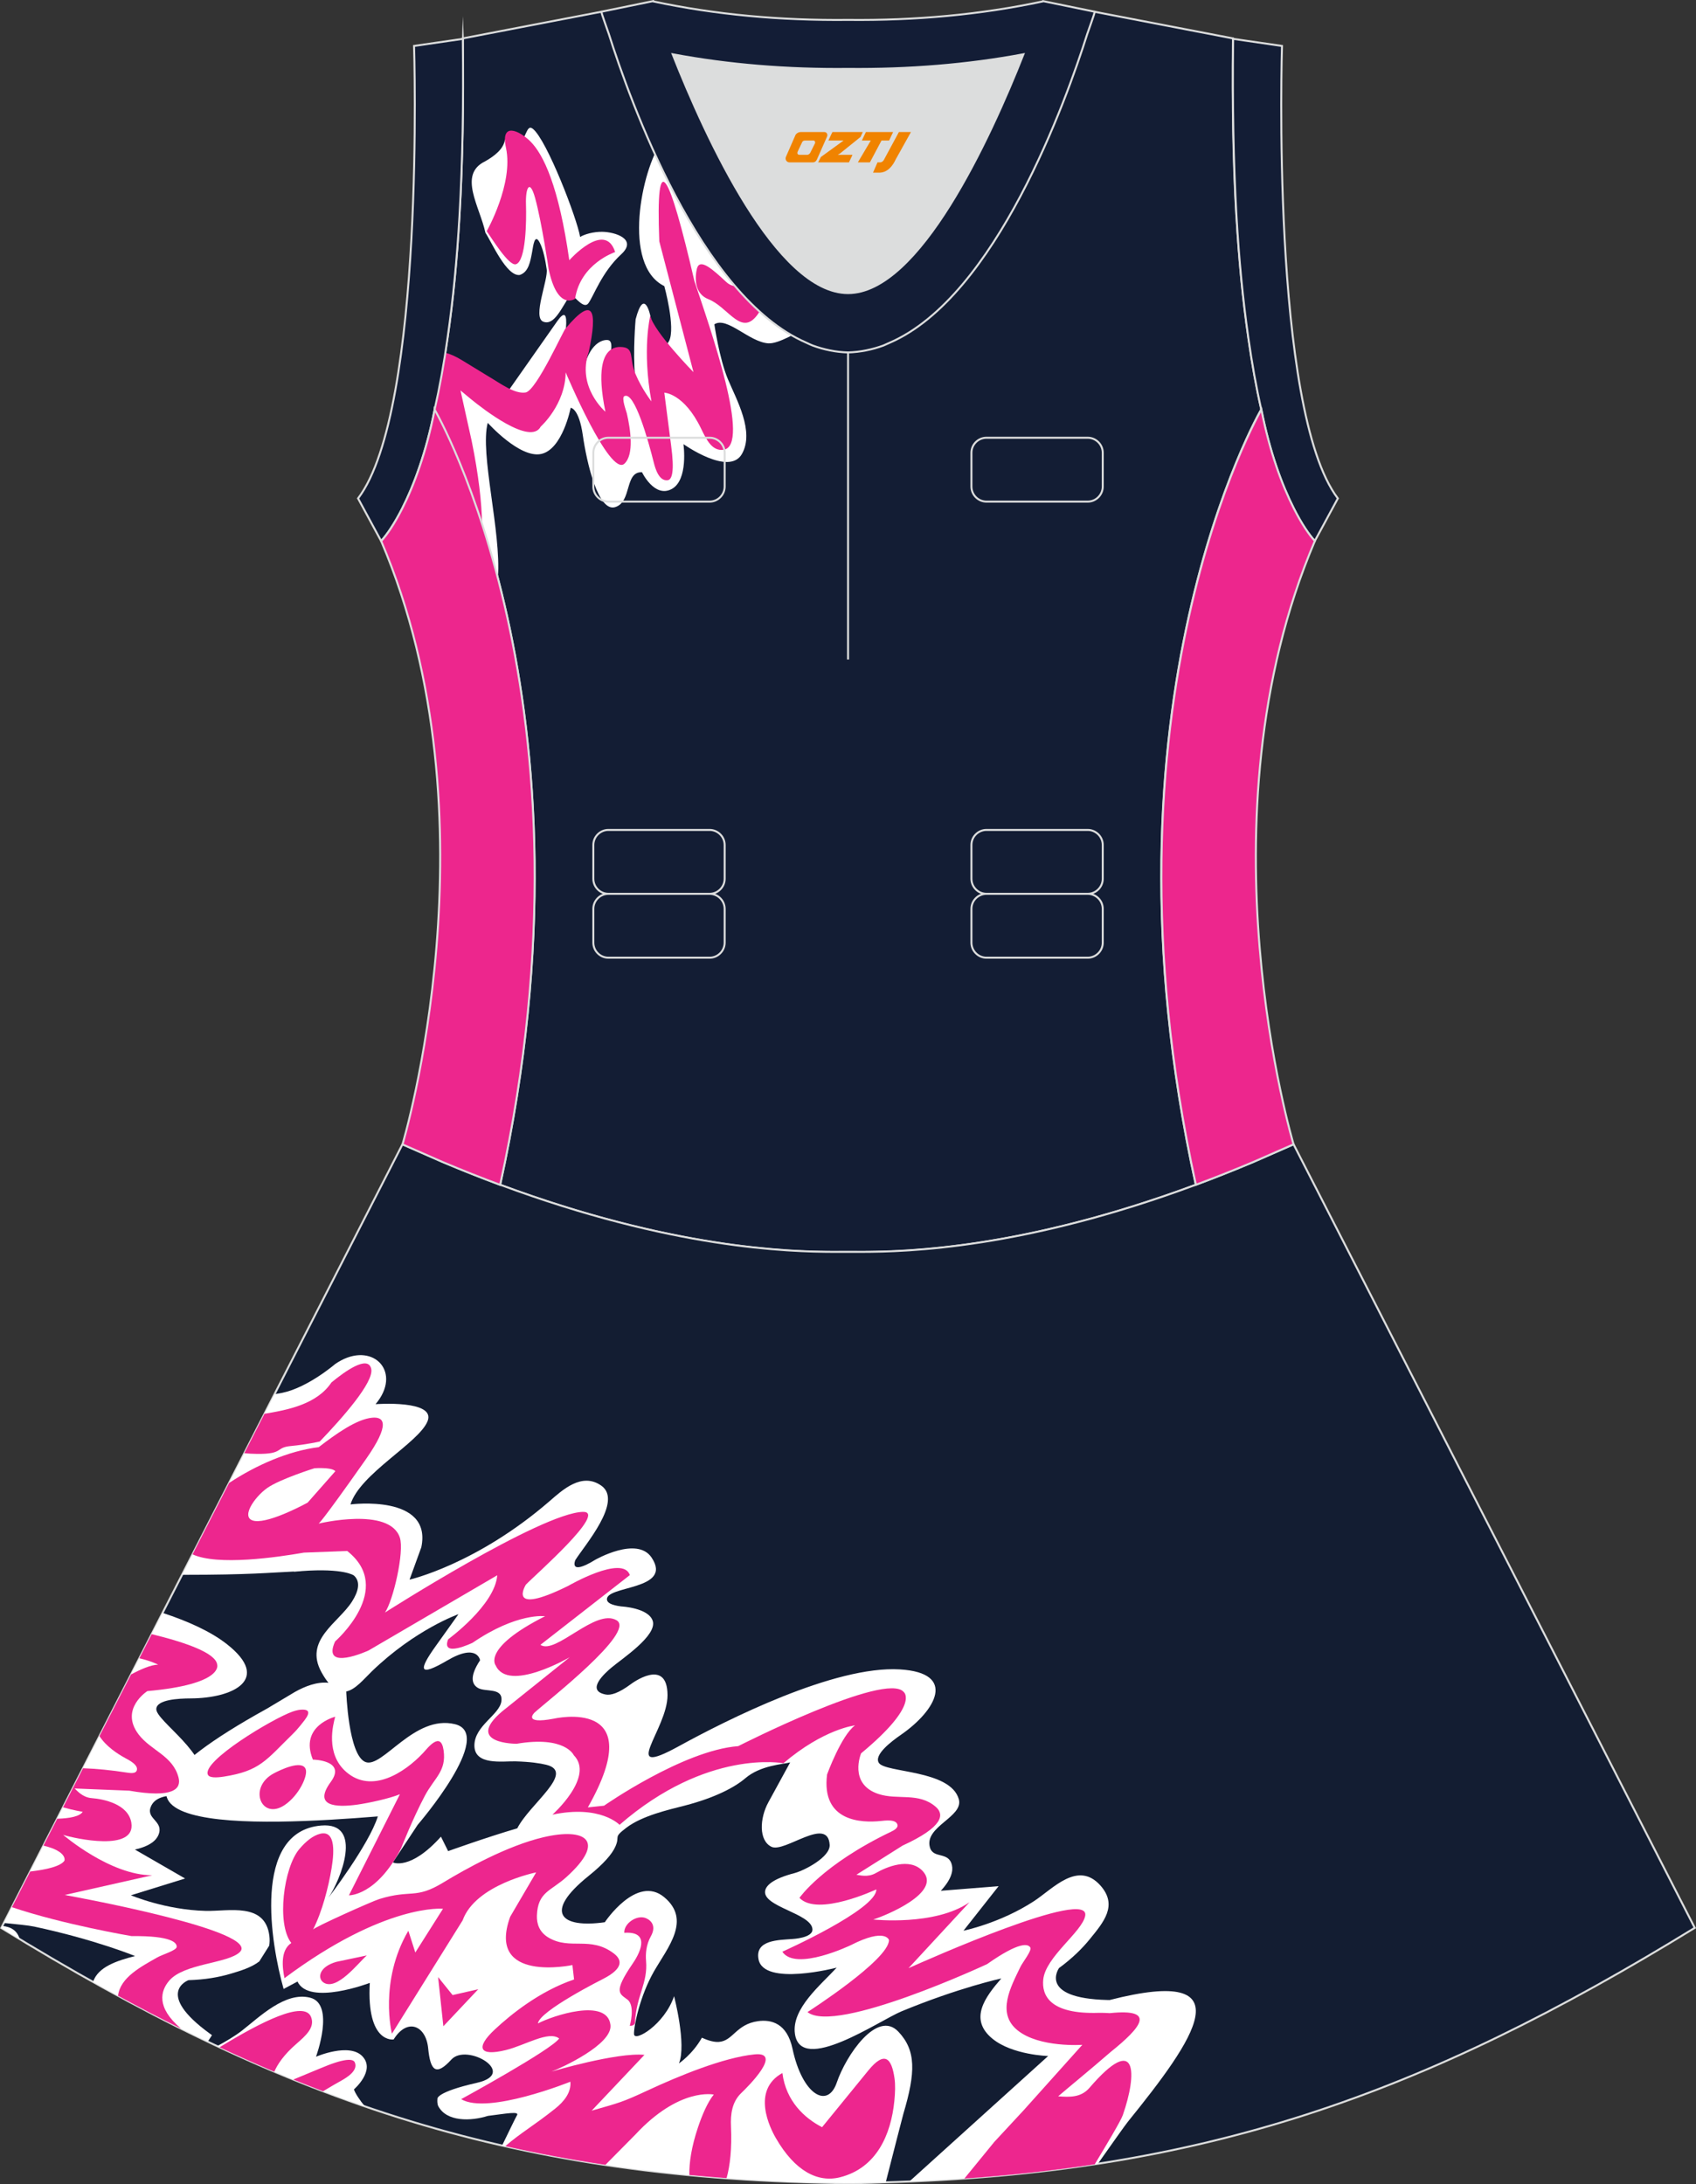 <?xml version="1.0" encoding="utf-8"?>
<!-- Generator: Adobe Illustrator 24.0.1, SVG Export Plug-In . SVG Version: 6.00 Build 0)  -->
<svg xmlns="http://www.w3.org/2000/svg" xmlns:xlink="http://www.w3.org/1999/xlink" version="1.1" id="图层_1" x="0px" y="0px" width="380.2px" height="489.6px" viewBox="0 0 380.2 489.6" enable-background="new 0 0 380.2 489.6" xml:space="preserve">
<rect x="0" y="0" width="380.2" height="489.6" fill="#333333" stroke="none"/>
<g>
	
		<path fill-rule="evenodd" clip-rule="evenodd" fill="#131D34" stroke="#DCDDDD" stroke-width="0.446" stroke-miterlimit="22.926" d="   M103.78,9.28c0-0.22,0-0.43-0.01-0.65C103.76,8.85,103.78,9.06,103.78,9.28L103.78,9.28L103.78,9.28z M276.43,9.28   c0-0.22,0.01-0.43,0.01-0.65C276.45,8.85,276.43,9.06,276.43,9.28L276.43,9.28L276.43,9.28z M277.18,48.24c0,0.05,0.01,0.1,0,0.14   c0.56,9.73,1.43,18.86,2.67,27.28c0,0.01,0,0.01,0,0.02c0.82,5.78,1.78,11.14,2.9,16.07c0,0-38.42,65.73-14.68,173.83   c-42.79,15.9-70.26,15.05-77.98,15.05s-35.18,0.84-77.98-15.05c23.73-108.1-14.68-173.83-14.68-173.83   c1.12-4.93,2.09-10.29,2.9-16.07c0.01-0.01,0.01-0.01,0.01-0.02c1.24-8.42,2.11-17.55,2.66-27.28c0-0.05,0.01-0.1,0.01-0.14   c0-0.02,0-0.03,0-0.05c0-0.01,0-0.03,0-0.04c0.68-11.9,0.9-24.7,0.75-38.2c0-0.22-0.01-0.45-0.01-0.67l-0.01-0.65   c0-0.01,0-0.01,0-0.02l31.03-5.97l0.6,0.63c4.81,4.39,24.02,10.24,54.71,10.41c27.72,0,49.47-5.52,54.71-10.41l0.59-0.63   l31.03,5.97c0,0.01,0,0.01,0,0.02l-0.01,0.65c0,0.22,0,0.44-0.01,0.67c-0.14,13.51,0.07,26.3,0.75,38.2c0,0.01,0,0.03,0.01,0.04   C277.18,48.21,277.18,48.22,277.18,48.24z"/>
	<path fill-rule="evenodd" clip-rule="evenodd" fill="#FFFFFF" d="M181.2,73.22c-12.24-5.33-24.44-29.2-32.89-41.44   c-4.47,6.24-8.94,27.67,0.61,32.35c0,0,2.57,9.3,1.07,12.31l-2.37,3.74l-1.83-9.38c0,0-1.36-6.63-3.3,0.78   c0,0-0.65,7.19-0.13,12.78l-5.63-4.71c0,0,0.98-3.27-0.48-3.43c-1.46-0.16-4.78,1.14-5.74,8.52c-0.95,7.38-3.96-4.48-3.96-4.48   l0.92-4.18l-0.6-2.54c0.28-3.24-0.34-3.82-1.9-1.62l-11.74,16.72l-7.57-4.76l-2.39-1.44l-0.67,2.09c-1.1,3.37-2.33,6.69-3.68,9.94   c2.54,5.03,7.99,16.97,12.7,34.97c0.77-10.29-4.1-27.79-2.28-34.66c0,0,7.16,8.01,11.97,6.98s6.62-10.35,6.62-10.35   s1.85,0.03,2.72,6.15c0.87,6.11,3.45,17.3,7.26,16.11c3.81-1.19,2.05-7.98,6.01-7.82c0,0,2.76,5.79,6.61,3.79   c3.85-2.01,2.68-10.09,2.68-10.09s10.22,7.27,13.1,2.22c2.88-5.05-1.21-12.17-3.14-16.79c-1.93-4.63-3.03-12.28-3.03-12.28   c2.82-1.85,7.84,4.01,12.12,4.26C174.58,77.1,178.97,74.33,181.2,73.22L181.2,73.22z M108.72,36.18c2.14-1.2,4.25-2.84,4.47-4.95   c0.87,1.08,1.39,2.03,2.73,1.3c2.16-1.17,2.01-4.87,3.53-3.66c3.16,2.52,9.93,20.16,10.6,24.24c1.03-0.62,2.97-1.17,4.95-1.15   c2.82,0.03,7.98,1.61,4.27,5.03c-4.36,4-6.19,9.4-7.37,10.99c-0.95,1.29-2.72-1.06-3.92-2.1c-2.15,3.19-3.7,7.16-6.18,6.23   c-2.51-0.94,1.15-9.49,0.75-11.78c-0.26-1.77-0.7-4.23-1.51-5.86c-1.19-2.38-1.51,0.68-1.74,1.95c-0.4,2.16-0.79,4.6-2.81,5.22   c-2.98,0.33-6.35-7.53-7.67-9.47C107.55,46.3,102.65,39.14,108.72,36.18z"/>
	<path fill-rule="evenodd" clip-rule="evenodd" fill="#ED268E" d="M155.67,63.01c-5.7-24.61-8.72-30.58-7.87-8.9l7.66,29.31   c0,0-8.86-9.04-9.69-12.63c0,0-1.88,7.52,0.27,19.19c0,0-2.15-2.74-3.59-6.18c-1.51-3.61-0.05-5.98-3.38-6.03   c-0.65-0.01-1.36,0.11-2.01,0.53c-1.86,1.17-3.26,4.67-1.34,13.99c0,0-6.51-5.51-3.72-13.46c2.01-9.41,0.99-12.6-5.14-5.28   c-0.25-0.26-6.56,14.05-9.05,14.43c-2.48,0.38-5.64-2.06-8.42-3.68c-0.25-0.14-5.41-3.32-5.65-3.45c-1.52-0.94-2.81-1.52-3.88-1.76   c-0.7,4.5-1.5,8.72-2.4,12.67c0,0,5.21,8.93,10.61,25.59c-0.1-4.7-0.75-10.76-2.34-18.55c-0.1-0.48-1.65-7.48-2.5-11.29h-0.01   c0.96,0.79,2.14,1.77,2.36,1.96c2.66,2.17,13.35,10.51,15.64,6.15c0,0,5.5-4.89,5.59-12.15c0,0,9.91,23.59,13.19,20.45   c2.18-2.09,1.35-7.63,0.52-11.26c-0.1-0.43-1.27-3.49-0.56-3.86c2.3-1.2,5.42,10.18,6.6,14.88c0.34,1.36,1.18,4.25,3.14,3.96   c0.93-0.14,1.55-1.89,0.74-7.84l-1.52-11.78c0,0,4.41,0.12,8.23,8.02c1.26,2.61,2.48,5.07,4.97,4.79   C168.56,100.09,159.16,73.49,155.67,63.01L155.67,63.01L155.67,63.01z M109.11,51.82c0,0,6.05-10.65,4.32-18.67   c-1.3-5.97,3.05-3.84,5.45-1.47c2.98,2.95,6.39,10.13,8.74,26.65c0,0,8.01-9.01,10.28-1.83c0,0-7.8,2.57-8.98,10.47   c0,0-3.97,2.84-5.94-6.72c0,0-1.53-10.45-3.02-15.86c-1.21-4.39-2.17-2.28-2.05,1.4c0.12,3.82,0,12.74-2.25,13.44   C114.07,59.72,110.1,53.2,109.11,51.82z"/>
	<path fill-rule="evenodd" clip-rule="evenodd" fill="#ED268E" d="M156.27,60.08c0,0-1.57,5.36,2.55,6.99   c4.12,1.64,6.93,7.52,10.2,4.38s2.68-9.22,2.68-9.22s-5.88,3.79-8.89,0.98C159.8,60.41,156.98,57.86,156.27,60.08z"/>
	<path fill-rule="evenodd" clip-rule="evenodd" fill="#DCDDDD" d="M229.42,12.17c-7.46,18.87-23.33,53.53-39.31,53.53   s-31.85-34.66-39.31-53.53c12.63,2.37,25.74,3.42,39.31,3.28l0,0C203.68,15.58,216.79,14.53,229.42,12.17z"/>
	
		<path fill-rule="evenodd" clip-rule="evenodd" fill="#131D32" stroke="#DCDDDD" stroke-width="0.446" stroke-miterlimit="22.926" d="   M90.17,256.6L0.29,432.15c62.23,38.24,112.65,55.91,186.86,57.17v0.01c0.57,0.01,1.15,0.02,1.72,0.02v0.02h0.08l0,0   c0.38,0,0.76-0.01,1.15-0.01h0.01h0.01h0.01c0.38,0,0.76,0.01,1.15,0.01l0,0h0.09v-0.02c0.57-0.01,1.15-0.02,1.72-0.02v-0.01   c1.4-0.02,2.81-0.06,4.21-0.11c0.15-0.01,0.3-0.01,0.45-0.02c71.66-1.92,121.26-19.63,182.17-57.06L290,256.52l0,0l0,0l-0.01-0.02   h-0.01h-0.01l-8.95,3.93h-0.01c-4.45,1.88-8.76,3.58-12.92,5.13c-38.46,14.29-64.53,15.04-75.03,15.05H193h-0.06h-0.06h-0.06h-0.05   h-0.01h-0.05h-0.05h-0.05h-0.11h-0.05h-0.11h-0.05h-0.03h-0.02h-0.05h-0.05h-0.1h-0.05h-0.05h-0.05h-0.05h-0.05h-0.02h-0.03h-0.05   h-0.05h-0.05h-0.05h-0.05h-0.05h-0.05h-0.04h-0.05h-0.01h-0.03h-0.05h-0.05h-0.05h-0.04h-0.04H191h-0.04h-0.04h-0.04l0,0h-0.04   h-0.04h-0.04h-0.04h-0.04h-0.04h-0.04h-0.04h-0.04h-0.03h-0.01h-0.04h-0.04h-0.04h-0.04h-0.04h-0.03h-0.04h-0.04h-0.04h-0.02l0,0   h-0.01h-0.02h-0.04H190h-0.04h-0.04h-0.04h-0.04h-0.04h-0.04h-0.04h-0.01h-0.03h-0.04h-0.04h-0.04h-0.04h-0.04h-0.04h-0.04h-0.04   h-0.04l0,0h-0.04h-0.04h-0.04h-0.04h-0.04h-0.04h-0.04H189h-0.05h-0.03h-0.01h-0.04h-0.05h-0.05h-0.05h-0.05h-0.05h-0.05h-0.05   h-0.05h-0.03h-0.02h-0.05h-0.05h-0.05h-0.05h-0.05h-0.1h-0.05h-0.05h-0.02h-0.03h-0.05h-0.11h-0.05h-0.11h-0.05h-0.05h-0.06h-0.01   h-0.05h-0.05h-0.06h-0.05h-0.06c-10.5-0.01-36.57-0.77-75.03-15.05c-4.16-1.54-8.47-3.25-12.92-5.13l0,0l-8.95-3.93l0,0l-0.01-0.01   L90.17,256.6z"/>
	<g>
		<path fill-rule="evenodd" clip-rule="evenodd" fill="#FFFFFF" d="M198.56,489.17c1.65-6.41,3.69-14.46,3.95-15.35    c2.78-9.33,2.86-14.22-1.12-18.42c-4.75-5.01-11.75,5.34-13.8,11.39c-2.05,6.04-7.74,2.76-9.93-7.56    c-1.23-5.76-4.79-6.58-7.69-6.19c-5.02,0.69-5.61,4.46-8.86,4.66c-0.96,0.05-2.15-0.21-3.76-0.95c-2.11,3.74-5.15,5.76-5.15,5.76    c1.75-4.2-1.09-15.06-1.09-15.06c-2.18,6.41-8.91,10.34-8.98,8.5c-0.07-1.84,1.37-8.62,4.45-14.02    c3.09-5.39,8.47-11.55,2.31-16.68c-6.17-5.13-13.31,5.62-13.31,5.62c-9.89,1.4-13.85-2.15-3.65-10.36    c3.38-2.72,5.26-4.88,6.02-6.59c1.13-2.54-0.62-1.88,2.46-4.23c3.56-2.71,9.46-4.03,13.08-4.96c6.94-1.8,11.27-4.15,13.6-6.14    c3.39-2.89,8.36-3.11,10.04-3.54l-4.88,8.93c-1.97,3.6-2.19,8.58,0.69,9.98c2.95,1.43,12.63-7.01,13.05-0.45    c0.17,2.71-5.53,5.69-7.78,6.32c-4.91,1.27-6.41,2.75-6.67,3.93c-0.79,3.65,10.53,5.13,10.59,8.74c0.04,1.91-4.47,2.13-4.47,2.13    c-3.08,0.24-8.45,0.18-7.62,4.54c1.17,6.15,17.52,1.88,17.52,1.88c-3.46,3.79-10.15,9.16-9.36,14.81    c1.29,9.25,18.86-2.93,23.91-5.02c12.89-5.33,22.36-7.37,22.36-7.37c-3.63,4.18-7.35,9.12-1.99,13.51    c4.47,3.66,12.49,3.88,12.49,3.88l-31.1,28.11c14.93-0.6,28.91-1.92,42.26-3.98c3.08-4.37,6.1-8.64,6.69-9.37    c14.89-18.42,26.82-35.22-4.08-27.31c-0.31-0.01-0.49-0.01-0.49-0.01c-15.68-0.39-10.84-7.16-10.84-7.16    c3.03-2.22,5.25-4.45,6.88-6.46c3.09-3.8,6.37-7.57,2.39-12.05c-5.07-5.65-10.62,0.73-14.88,3.51c-7.6,4.96-15.81,6.63-15.81,6.63    l7.87-9.98l-12.95,1.03c2.42-2.61,2.77-4.49,2.49-5.72c-0.72-3.21-4.23-1.33-4.95-4.06c-1.23-4.65,7.6-6.77,6.49-10.74    c-1.86-6.64-16.45-5.88-17.92-8.14c-1.16-1.79,2.71-4.76,5.03-6.36c7.72-5.37,12.61-13.82-0.32-14.6    c-14.66-0.89-38.88,11.36-49.58,17.23c-13.57,7.45-2.47-3.78-2.51-11.47c-0.04-8.68-8.24-2.44-8.24-2.44    c-2.74,2.03-4.5,2.53-5.62,2.31c-4.64-0.89-0.03-4.91,1.29-6.03c2.27-1.93,10.38-7.22,9.24-10.52c-1-2.9-7-3.19-7-3.19    c-2.36-0.29-3.13-0.87-3.23-1.45c-0.61-3.29,14.97-2.1,9.98-9.52c-3.27-4.86-12.62,0.51-12.62,0.51    c-6.05,3.72-4.47,0.07-4.47,0.07c2.12-3.36,10.72-13.2,5.85-16.67c-4.37-3.11-8.73,0.95-11.6,3.44    c-16.42,14.21-31.41,17.61-31.41,17.61l2.64-7.26c2.5-11.97-15.88-9.6-15.88-9.6c2.13-6.89,15.27-13.75,17.27-18.63    c2-4.87-11.65-3.84-11.65-3.84c5.94-7.03-0.24-13.78-7.71-9.82c-0.45,0.24-0.89,0.51-1.33,0.81c0,0-6.14,5.3-11.89,6.47    c-0.49,0.1-1.06,0.2-1.68,0.29l-20.72,40.49c0.15,0,0.3,0.01,0.45,0.01c14.61,0,19.27-0.5,24.6-0.74l-0.01,0.05l0.91-0.08    c0.3-0.01,0.58-0.03,0.85-0.07c9.42-0.69,11.66,0.98,11.66,0.98c1.61,1.42,0.99,3.64-0.4,5.84c-3.05,4.81-10.85,8.62-6.85,15.86    c0.53,0.96,1.05,1.73,1.55,2.35v0.01c-2.51-0.27-5.21,0.76-7.52,2.06c-0.16,0.09-3.48,2.07-6.23,3.72    c-52.23,28.87-1.18,26.28,24.83,24.17c-1.97,6.34-11.06,18.21-11.06,18.21c2.64-3.82,8.01-16.99-1.66-16.16    c-15.57,1.35-11.23,26.69-8.4,36.63l3.11-1.66c2.59,5.5,16.21,0.3,16.21,0.3c-0.77,13.68,5.34,12.68,5.34,12.68    c3.08-4.95,7.25-3.1,7.74,1.96c0.5,5.07,1.75,6.33,5.21,2.54c3.46-3.79,15.08,3.09,5.74,5.21s-8.87,3.61-8.87,3.61    c-0.06,0.58-0.01,1.07,0.13,1.51c1.85,3.71,7.43,3.5,11.18,2.3c3.98-0.48,7.3-1.16,6.48-0.06c-0.15,0.21-2.1,4.24-3.29,6.69    c22.82,5.21,47.09,7.94,74.64,8.41v0.01c0.57,0.01,1.15,0.02,1.72,0.02v0.02H189l0,0c0.38,0,0.76-0.01,1.15-0.01h0.01h0.01h0.01    c0.38,0,0.76,0.01,1.15,0.01l0,0h0.09v-0.02c0.57-0.01,1.15-0.02,1.72-0.02v-0.01c1.4-0.02,2.81-0.06,4.21-0.11    c0.15-0.01,0.3-0.01,0.45-0.02L198.56,489.17L198.56,489.17z M48.68,458.64c1.9-1.02,3.93-2.22,5.49-3.42    c3.96-3.07,9.76-8.88,15.38-7.43c5.63,1.45,1.29,13.23,1.29,13.23s7.5-3.25,10.44-0.06s-1.93,7.37-1.93,7.37    c0.17,0.73,1.36,2.53,2.45,3.82C70.68,468.32,59.72,463.83,48.68,458.64L48.68,458.64z M77.62,379.15    c2.06-0.43,3.93-2.76,5.76-4.54c9.75-9.41,19.4-12.79,19.4-12.79l-5.17,7.24c-3.8,5.33-3.81,6.92,2.65,3.14    c6.77-3.98,7.36-0.05,7.36-0.05c-2.46,3.73-1.8,5.44-0.44,6.22c1.69,0.97,5.61-0.19,5.22,2.94c-0.38,3.06-6.01,5.49-6.05,9.9    c-0.04,4.6,6.39,3.52,9.2,3.6c3.3,0.09,5.48,0.42,6.88,0.76c6.69,1.62-3.7,8.79-6.47,14.25c-6.79,1.98-15.5,5.11-15.5,5.11    l-1.61-3.24c-6.91,7.69-10.78,5.77-10.78,5.77l5.56-8.42c0,0,17.54-20.32,8.37-22.56s-16.28,10.02-20.1,8.47    C78.08,393.38,77.62,379.15,77.62,379.15L77.62,379.15L77.62,379.15L77.62,379.15z"/>
		<path fill-rule="evenodd" clip-rule="evenodd" fill="#ED268E" d="M163.87,476.67c-0.13-2.8,0.23-5.53,2.31-7.52    c1.51-1.44,9.39-9.29,3-8.66c-6.96,0.69-16.96,4.81-24.09,8.13c-5.66,2.63-6.18,2.69-12.45,4.49l11.83-12.51    c-6.21-0.61-20.83,3.75-20.83,3.75c2.13-0.79,13.7-6.07,13.21-10.44c-0.69-6.21-13.07-2.05-16.26-0.35    c0.27-2.79,14.66-10.01,14.66-10.01c4.67-2.4,4.14-4.33,2.34-5.69c-5.25-3.96-9.72-0.69-14.57-3.51    c-2.15-1.25-2.71-3.16-2.66-4.95c0.18-5.33,3.1-5.48,6.61-8.65c9.09-8.21,4.25-11.14-5.15-8.93c-8.11,1.9-17.45,7.11-22.47,10.16    c-6.28,3.82-7.12,1.47-14.31,3.69c-1.65,0.51-14.62,6.33-14.86,6.84c2.02-3.97,3.46-9.5,4.16-13.79c0.72-4.36,0.61-8.42-2.52-7.69    c-1.65,0.39-3.26,1.71-4.72,3.44c-3.51,4.14-5.16,16.77-1.8,21.05v0.01c-2.46,1.63-2.03,5.41-1.53,7.88    c22.6-16.86,35.54-15.56,35.54-15.56l-6.21,9.81l-1.56-4.88c-6.66,11.36-3.68,23.08-3.68,23.08l15.85-25.41    c2.88-8.04,16.48-10.75,16.48-10.75l-5.82,9.94c-5.44,14.96,13.95,10.83,13.95,10.83l0.37,3.23c-7.7,2.61-14.18,7.85-17.81,11.25    c-4.32,4.04-3.47,6.06,2.54,4.57c4.35-1.08,9.56-4.4,11.93-2.59c-1.7,2.52-21.97,13.6-21.97,13.6c5.96,3.57,24.48-3.91,24.48-3.91    c0.23,2.39-1.42,4.45-3.39,6.02c-4.78,3.82-7.64,5.36-11.19,8.42c7.31,1.65,14.77,3.04,22.44,4.19c3.31-3.34,6.47-6.52,6.68-6.75    c9.9-10.69,17.61-9,17.61-9c-1.42,1.75-2.64,4.65-3.56,7.41c-1.44,4.29-1.97,7.86-1.92,10.62c2.75,0.26,5.54,0.49,8.35,0.7    C163.66,485.43,164.09,481.6,163.87,476.67L163.87,476.67z M59.3,316.9l-4.53,8.84c0.91,0.09,1.87,0.14,2.83,0.15    c6.08,0.07,4.05-1.44,7.58-1.76c3.53-0.33,6.5-1.01,6.5-1.01c4.95-5.15,12.19-13.3,11.54-16.28c-0.7-3.22-5.99,0.62-8.92,3.04l0,0    C71.01,314.81,64.42,316.05,59.3,316.9L59.3,316.9z M51.37,332.4c6.07-4,13.28-7.17,20.08-8.02c3.84-2.95,8.48-6.28,12-6.6    c2.6-0.24,4.2,1.31-1.47,9.37c-10.32,14.68-10.57,14.37-10.57,14.37s15.94-3.87,18.23,3.15c1.03,3.15-1.49,14.12-3.34,16.78    c0,0,34.99-22.34,44.38-22.56c5.62-0.13-10.74,14.16-12.79,16.31c0,0-4.58,7.24,9.52,0.26c0,0,12.2-7.06,13.79-2.4l-20.05,15.63    c3.38,2.32,12.39-8.31,17.09-5.49c4.37,2.63-15.56,18.07-18.41,20.68c0,0-2.86,2.71,4.34,1.36c0,0,21.78-5.07,7.61,19.89    l3.63-0.38c0,0,17.77-12.42,30.08-13.35c0,0,33.09-16.83,37.1-12.14c0,0,3.72,2.76-9.55,13.75c0,0-2.9,6.86,3.87,9.11    c4.34,1.44,9.05-0.46,12.89,2.91c1.93,1.7,1.68,4.47-7.46,8.66l-10.36,6.54c0.65,0.06,2.54,0.67,4.36-0.38    c2.34-1.36,7.53-3.55,10.45-0.51c4.65,4.84-8.45,10.13-11.03,10.92c0,0,13.85,1.5,21.57-3.86l-13.66,14.77    c3.74-1.69,40.94-18.25,39.6-11.7c-0.75,3.63-8.88,9.17-9.4,14.24c-0.35,3.44,1.32,7.84,12.47,7.47c0,0,1.07-0.02,2.44,0.07    c10.58-1.09,7.08,3.18,0.17,8.73c-4.35,3.79-10.01,8.41-11.73,9.91c2.51,0.19,5.09,0.33,7.01-1.9    c10.78-12.53,10.72-3.19,7.48,6.11c-0.46,1.32-3.7,6.72-6.3,11.03c-9.39,1.43-19.1,2.49-29.22,3.2l6.72-8.23l6.54-7.05l13.18-14.7    c0,0-9.59,0.69-14.49-3.23c-4.82-3.85-1.54-9.75,0.58-14.18c0.56-1.16,2.66-3.72,2.25-4.41c-0.46-0.78-2.3-1.47-9.69,3.73    c0,0-33.94,15.81-40.26,10.75c0,0,18.29-11.71,18.27-16.15c0,0-0.76-2.82-8.52,1.13c0,0-12.41,5.99-15.39,1.49    c0,0,21.19-9.47,21.07-13.97c0,0-13.15,6.2-17.23,1.9c0,0,5.09-7.43,20.56-14.84c0.59-0.28,1.56-0.81,1.42-1.5    c-0.27-1.37-2.84-0.98-3.77-0.89c-4.2,0.44-13.36,0.22-12.02-10.43c0,0,3.19-8.76,6.26-11c0,0-6.94,0.74-16.05,8.49    c0,0-17.05-3.32-36.73,13.8c0,0-4.28-4.56-15.05-2.28c0,0,9.53-8.48,4.79-13.33c0,0-1.94-4.41-12.82-2.56c0,0-11.86,0.03-3.19-7.3    l15.1-12.1c0,0-13.77,8.04-16.59,1.85c0,0-3.23-3.83,11.06-11.04c0,0-6.24-0.88-16.25,5.95c0,0-7.16,3.47-5.47-0.78    c0,0,10.51-7.67,11-14.35L82.6,369.97c0,0-10.63,4.88-7.48-2.04c0,0,13.52-11.77,2.71-20.28l-9.69,0.37    c-5.98,1.05-19.35,2.99-24.97,0.39L51.37,332.4L51.37,332.4z M49.22,458.9c9.29-5.69,19-10.6,20.51-6.79    c0.92,2.33-1.13,4.14-3.32,6.05c-2.76,2.4-4.19,4.53-4.92,6.22C57.41,462.64,53.32,460.81,49.22,458.9L49.22,458.9z M65.76,466.13    l6.02-2.5c5.53-2.35,7.39-2.2,7.76-1.34c0.79,1.82-1.77,3.38-3,4.07c-1.08,0.6-2.56,1.45-4.12,2.4    C70.21,467.91,67.99,467.04,65.76,466.13L65.76,466.13z M46.63,397.85c0.35,0.65,1.81,0.65,3.55,0.38    c8.11-1.27,9.44-3.68,15.34-9.45c0.74-0.72,1.34-1.41,1.83-2.02c1.1-1.39,3.28-3.77,0.08-3.53c-0.58,0.04-1.21,0.21-1.83,0.42    C61.18,385.19,45.03,394.86,46.63,397.85L46.63,397.85z M70.5,329.11c0,0-7.73,2.41-10.6,4.43c-2.88,2.03-6.27,6.93-2.74,7.39    c3.53,0.46,11.81-4.12,11.81-4.12l6.2-7.03C75.16,329.78,74.76,328.86,70.5,329.11L70.5,329.11z M188.35,488.03    c-5.01,1.28-10.14-1.36-14.41-8.75c-1.31-2.25-5.57-10.71,1.45-14.61c0.81,6.34,4.99,10.13,8.9,12.14l10.35-12.69    c3.7-4.54,5.25-2.77,5.89,1.76c0.2,1.38,0.15,3.14-0.04,5.05C199.74,478.48,196.51,485.95,188.35,488.03L188.35,488.03z     M63.83,404.59L63.83,404.59c3.19-2.16,5.23-6.55,4.7-8.02c-0.81-2.24-5.87,0.25-7.13,0.92    C55.51,400.61,58.57,408.15,63.83,404.59L63.83,404.59z M139.95,433.24c-0.12-2.11,2.84-4.11,4.83-3.29    c1.33,0.55,2.35,1.89,1.12,4.08c-1.07,1.92-1.2,3.96-1.07,5.5c0.43,5.02-2.16,7.78-2.48,13.74c-0.03,0.63-0.51,0.83-1.17,0.82    c0,0,1.29-4.49-0.52-5.88c-1.77-1.35-3.27-1.58,1.17-8.07C143.94,437.08,145.47,432.86,139.95,433.24L139.95,433.24L139.95,433.24    z M98.21,443.16l3.25,4.04l5.75-1.31l-7.82,8.3L98.21,443.16L98.21,443.16L98.21,443.16z M82.23,438.31    c-1.92,1.69-6.67,7.92-9.63,6.12c-1.48-0.9-1.21-3.53,2.8-4.68L82.23,438.31L82.23,438.31L82.23,438.31z M75.14,384.81    c-0.46,1.73-2.24,8.27,2.47,12.37c5.7,4.95,13.04,0.2,17.19-4.2c1.1-1.17,4-5.07,4.64-0.66c0.68,4.68-2.06,6.18-4.18,10.17    c-2.8,5.27-5.34,11.8-5.34,11.8c-5.53,10.73-11.7,10.55-11.7,10.55l11.43-22.66c-2.27,0.94-6.9,1.96-9.55,2.33    c-4.71,0.66-10,0.43-5.95-5.09c3.6-4.9-4.01-5-4.01-5C67.04,386.84,75.14,384.81,75.14,384.81L75.14,384.81z"/>
		<path fill-rule="evenodd" clip-rule="evenodd" fill="#FFFFFF" d="M4.41,434.66c-0.51-1.91-1.97-2.78-3.89-2.95l-0.22,0.44    C1.67,433,3.05,433.83,4.41,434.66L4.41,434.66z M0.87,431.03l35.58-69.5c5.66,1.86,10.75,4.15,14.35,6.96    c10.21,7.97,1.39,12.16-8.01,12.21c-2.82,0.01-7.69,0.26-7.75,2.39c-0.07,2.69,12.38,10.33,10.15,16.86    c-1.34,3.9-9.81,0.64-11.43,5.17c-0.96,2.66,3.01,3.1,1.77,6.16c-0.47,1.17-1.82,2.52-5.29,3.3l11.25,6.49l-12.14,3.76    c0,0,7.7,3.28,16.78,3.5c5.1,0.12,13.28-1.98,14.25,5.55c0.1,0.84,0.09,1.59-0.04,2.26c-0.73,1.17-1.48,2.34-2.21,3.51    c-1.73,1.35-4.19,2.11-6.55,2.8c-2.48,0.73-5.57,1.3-9.33,1.41c0,0-7.82,2.84,4.87,12.04c0,0,0.15,0.1,0.4,0.29l-0.95,1.45    c-8.48-4.05-17.01-8.5-25.71-13.38c1.1-3.41,5.4-4.77,9.41-5.81c0,0-8.96-3.69-22.6-6.6C6.26,431.55,3.74,431.33,0.87,431.03z"/>
		<path fill-rule="evenodd" clip-rule="evenodd" fill="#ED268E" d="M34.01,366.3l-2.77,5.4c2.79,0.66,4.2,1.43,4.2,1.43    c-1.62,0.04-3.94,1.06-6.06,2.2l-7.08,13.82c1.49,2.31,4.01,3.96,5.73,4.9c0.82,0.45,3.16,1.59,2.6,2.87    c-0.28,0.65-1.38,0.53-2.02,0.43c-3.75-0.59-7.08-0.89-9.99-1l-4.49,8.77c2.48,0.69,4.41,1,4.41,1c-0.67,1.03-2.87,1.47-5.71,1.55    l-3.09,6.03c5.44,1.29,4.71,3.37,4.71,3.37c-0.85,1.26-3.96,2-7.67,2.43l-4.1,8c11.53,3.9,26.83,6.48,26.83,6.48    c9.04-0.1,10.16,1.52,10.1,2.42c-0.05,0.8-3.24,1.72-4.36,2.36c-3.54,2.03-8.3,4.45-8.79,8.59c4.74,2.58,9.44,5.03,14.11,7.36    c-5.65-4.8-4.56-8.49-2.64-10.74c3.31-3.89,13.14-3.83,15.82-6.4c4.82-4.64-35.22-12.08-39.25-12.81l19.62-4.42    c-9.41,0.03-19.96-9.05-19.96-9.05c2.57,0.81,16.37,3.88,15.28-2.74c-0.68-4.16-6.21-5.3-8.9-5.5c-2.1-0.17-3.31-1.74-3.81-2.16    l12.24,0.49c9.91,1.73,11.68-0.41,11.06-2.91c-1.25-4.95-6.21-6.06-8.97-9.71c-4.31-5.7,1.97-9.7,1.97-9.7    c17.16-1.53,15.66-5.91,15.66-5.91C48.41,370.54,41.69,368.17,34.01,366.3z"/>
	</g>
	<path fill="none" stroke="#DCDDDD" stroke-width="0.446" stroke-miterlimit="22.926" d="M221.15,98.12h22.68   c1.86,0,3.38,1.52,3.38,3.38v7.56c0,1.86-1.52,3.38-3.38,3.38h-22.68c-1.86,0-3.38-1.52-3.38-3.38v-7.56   C217.76,99.64,219.28,98.12,221.15,98.12L221.15,98.12z M221.15,186.03h22.68c1.86,0,3.38,1.52,3.38,3.38v7.56   c0,1.86-1.52,3.38-3.38,3.38h-22.68c-1.86,0-3.38-1.52-3.38-3.38v-7.56C217.76,187.55,219.28,186.03,221.15,186.03L221.15,186.03z    M221.15,200.35h22.68c1.86,0,3.38,1.52,3.38,3.38v7.56c0,1.86-1.52,3.38-3.38,3.38h-22.68c-1.86,0-3.38-1.52-3.38-3.38v-7.56   C217.76,201.87,219.28,200.35,221.15,200.35L221.15,200.35z M136.39,200.35h22.68c1.86,0,3.38,1.52,3.38,3.38v7.56   c0,1.86-1.52,3.38-3.38,3.38h-22.68c-1.86,0-3.38-1.52-3.38-3.38v-7.56C133.01,201.87,134.53,200.35,136.39,200.35L136.39,200.35z    M136.39,186.03h22.68c1.86,0,3.38,1.52,3.38,3.38v7.56c0,1.86-1.52,3.38-3.38,3.38h-22.68c-1.86,0-3.38-1.52-3.38-3.38v-7.56   C133.01,187.55,134.53,186.03,136.39,186.03L136.39,186.03z M136.39,98.12h22.68c1.86,0,3.38,1.52,3.38,3.38v7.56   c0,1.86-1.52,3.38-3.38,3.38h-22.68c-1.86,0-3.38-1.52-3.38-3.38v-7.56C133.01,99.64,134.53,98.12,136.39,98.12z"/>
	<path fill="none" stroke="#DCDDDD" stroke-width="0.446" stroke-miterlimit="22.926" d="M190.11,79v68.83V79z"/>
	
		<path fill-rule="evenodd" clip-rule="evenodd" fill="#131D36" stroke="#DCDDDD" stroke-width="0.446" stroke-miterlimit="22.926" d="   M229.42,12.17c-7.46,18.87-23.33,53.53-39.31,53.53s-31.85-34.66-39.31-53.53c12.63,2.37,25.74,3.42,39.31,3.28l0,0   C203.68,15.58,216.79,14.53,229.42,12.17L229.42,12.17L229.42,12.17z M190.11,79c2.73-0.08,5.38-0.62,7.93-1.55   c0.47-0.2,0.94-0.41,1.41-0.63c23.89-10.34,39.59-54.37,44.3-69.25c0.71-1.98,1.2-3.42,1.46-4.2l0.21-0.74l-11.6-2.38   c0,0-0.01,0.02-0.02,0.06c-13.97,2.98-28.55,4.31-43.69,4.15l0,0c-15.14,0.16-29.72-1.17-43.69-4.15   c-0.02-0.04-0.02-0.06-0.02-0.06l-11.6,2.38l0.21,0.74c0.26,0.77,0.75,2.22,1.46,4.2c4.71,14.88,20.41,58.91,44.3,69.25   c0.47,0.23,0.94,0.44,1.41,0.63C184.73,78.38,187.38,78.93,190.11,79z"/>
	
		<path fill-rule="evenodd" clip-rule="evenodd" fill="#131D35" stroke="#DCDDDD" stroke-width="0.446" stroke-miterlimit="22.926" d="   M276.43,9.38c-0.16,13.76,0.06,26.8,0.75,38.9c0,0.02,0,0.03,0,0.04c0.56,9.69,1.43,18.8,2.67,27.42c0,0.01,0,0.01,0,0.02   c0.82,5.78,1.78,11.13,2.9,16.06v0.01c1.9,9.63,4.68,17.02,7.26,22.12c0,0.01,0.01,0.01,0.01,0.02c1.72,3.39,3.39,5.84,4.72,7.3   l5.17-9.55C284.8,91.84,287.39,10.3,287.39,10.3l-10.94-1.59c0,0.01,0,0.02,0,0.02C276.45,8.95,276.45,9.16,276.43,9.38z"/>
	
		<path fill-rule="evenodd" clip-rule="evenodd" fill="#131D35" stroke="#DCDDDD" stroke-width="0.446" stroke-miterlimit="22.926" d="   M103.76,9.38c0.16,13.76-0.05,26.8-0.75,38.9c0,0.02,0,0.03,0,0.04c-0.56,9.69-1.43,18.8-2.68,27.42c0,0.01,0,0.01,0,0.02   c-0.81,5.78-1.78,11.13-2.9,16.06v0.01c-1.9,9.63-4.68,17.02-7.26,22.12c0,0.01-0.01,0.01-0.01,0.02c-1.72,3.39-3.39,5.84-4.72,7.3   l-5.17-9.55C95.41,91.84,92.82,10.3,92.82,10.3l10.94-1.59c0,0.01,0,0.02,0,0.02C103.76,8.95,103.76,9.16,103.76,9.38z"/>
	
		<path fill-rule="evenodd" clip-rule="evenodd" fill="#ED268D" stroke="#DCDDDD" stroke-width="0.446" stroke-miterlimit="22.926" d="   M97.44,91.82c0,0,38.42,65.71,14.68,173.77c-4.16-1.55-8.47-3.25-12.92-5.13l0,0l-8.95-3.93l0,0l-0.02-0.01   c0,0,21.88-72.78-4.77-135.22l-0.01-0.02c1.21-1.29,2.91-3.73,4.72-7.3c0-0.01,0.01-0.02,0.01-0.02   c2.64-5.21,5.41-12.64,7.26-22.12L97.44,91.82z"/>
	
		<path fill-rule="evenodd" clip-rule="evenodd" fill="#ED268D" stroke="#DCDDDD" stroke-width="0.446" stroke-miterlimit="22.926" d="   M282.77,91.8c0,0-38.41,65.71-14.68,173.77c4.16-1.55,8.47-3.25,12.92-5.13l0,0l8.95-3.93l0,0l0.02-0.01   c0,0-21.88-72.78,4.77-135.22l0.01-0.02c-1.21-1.29-2.91-3.73-4.71-7.3c-0.01-0.01-0.01-0.01-0.01-0.02   C287.39,108.72,284.63,101.29,282.77,91.8L282.77,91.8z"/>
	
</g>
<g>
	<path fill="#F08300" d="M201.51,29.6l-3.4,6.3c-0.2,0.3-0.5,0.5-0.8,0.5h-0.6l-1,2.3h1.2c2,0.1,3.2-1.5,3.9-3L204.21,29.6h-2.5L201.51,29.6z"/>
	<polygon fill="#F08300" points="194.31,29.6 ,200.21,29.6 ,199.31,31.5 ,197.61,31.5 ,195.01,36.4 ,192.31,36.4 ,195.21,31.5 ,193.21,31.5 ,194.11,29.6"/>
	<polygon fill="#F08300" points="188.31,34.7 ,187.81,34.7 ,188.31,34.4 ,192.91,30.7 ,193.41,29.6 ,186.61,29.6 ,186.31,30.2 ,185.71,31.5 ,188.51,31.5 ,189.11,31.5 ,184.01,35.2    ,183.41,36.4 ,190.01,36.4 ,190.31,36.4 ,191.11,34.7"/>
	<path fill="#F08300" d="M184.81,29.6H179.51C179.01,29.6,178.51,29.9,178.31,30.3L176.21,35.1C175.91,35.7,176.31,36.4,177.01,36.4h5.2c0.4,0,0.7-0.2,0.9-0.6L185.41,30.6C185.61,30.1,185.31,29.6,184.81,29.6z M182.71,32.1L181.61,34.3C181.41,34.6,181.11,34.7,181.01,34.7l-1.8,0C179.01,34.7,178.61,34.6,178.81,34l1-2.1c0.1-0.3,0.4-0.4,0.7-0.4h1.9   C182.61,31.5,182.81,31.8,182.71,32.1z"/>
</g>
</svg>
